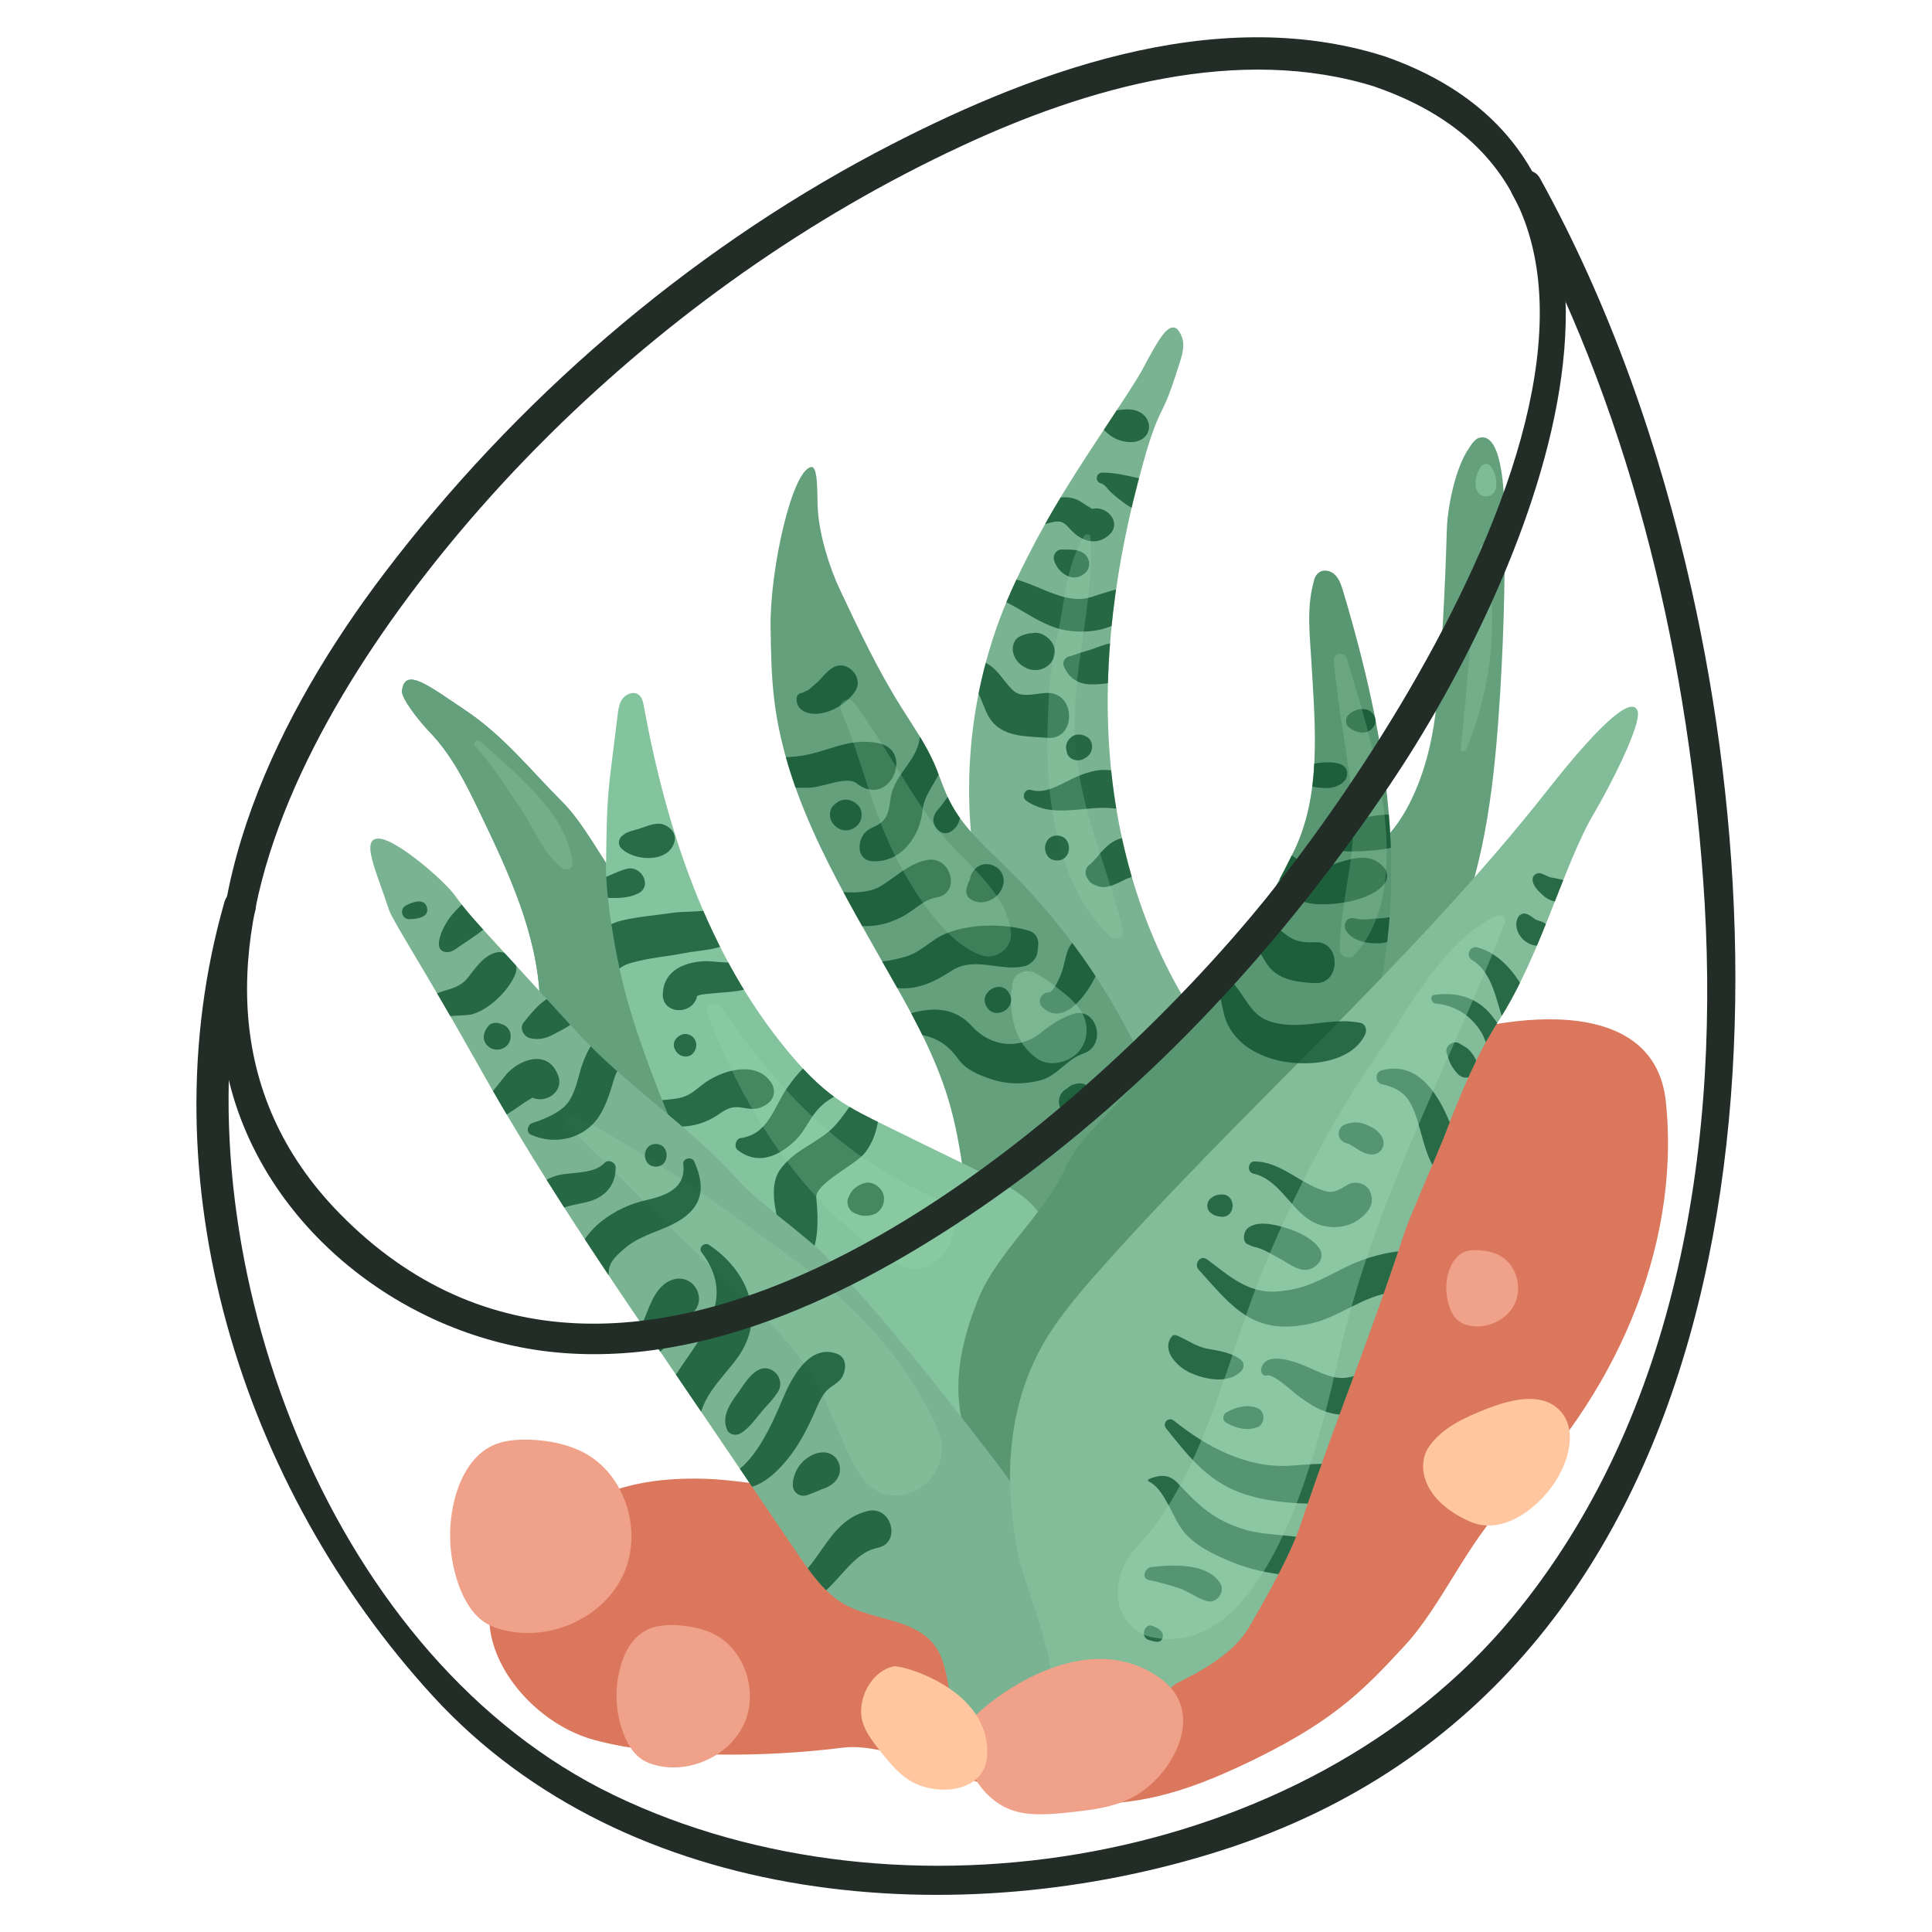 <?xml version="1.0" encoding="UTF-8"?>
<svg xmlns="http://www.w3.org/2000/svg" xmlns:xlink="http://www.w3.org/1999/xlink" version="1.1" id="Layer_1" x="0px" y="0px" viewBox="0 0 52 52" style="enable-background:new 0 0 52 52;" xml:space="preserve">
<style type="text/css">
	.st0{fill:#DB775D;}
	.st1{fill:#EFA189;}
	.st2{opacity:0.72;clip-path:url(#SVGID_00000034779629006611415720000006013101008145228933_);}
	.st3{fill:#064926;}
	.st4{opacity:0.25;}
	.st5{fill:#99D6B1;}
	.st6{opacity:0.72;clip-path:url(#SVGID_00000132069590395492032940000010283992894529867448_);}
	.st7{fill:#65A07D;}
	.st8{opacity:0.72;clip-path:url(#SVGID_00000156557667029287324440000007553624489335531698_);}
	.st9{fill:#599672;}
	.st10{fill:#7AB392;}
	.st11{fill:#82BC99;}
	.st12{opacity:0.41;}
	.st13{opacity:0.49;}
	.st14{opacity:0.72;}
	.st15{opacity:0.72;clip-path:url(#SVGID_00000067943077823496563370000009997429892931440017_);}
	.st16{opacity:0.72;clip-path:url(#SVGID_00000132803141039104461950000016619976200548895930_);}
	.st17{opacity:0.72;clip-path:url(#SVGID_00000167381217305425592290000009133463670114792096_);}
	.st18{opacity:0.4;}
	.st19{fill:#232D28;}
	.st20{fill:#FFC69F;}
</style>
<g>
	<path class="st0" d="M37.81,44.29c1-1.08,1.7-2.81,2.75-3.84c2.84-2.79,4.68-6.81,4.28-10.77c-0.32-3.27-5.13-2.22-6.88-1.46   c-1.96,0.86-3.1,2.87-4.32,4.64c-1.22,1.77-2.95,3.54-5.09,3.44c-1.04-0.05-2.4-0.39-2.87,0.54c-0.18,0.35-0.13,0.76-0.22,1.14   c-0.29,1.23-1.78,1.67-3.02,1.89c-1.93,0.34-2.45-0.19-4.41-0.05c-2.41,0.17-3.85,1.57-4.51,2.55c-1.1,1.65,0.56,3.94,2.47,4.46   c1.92,0.52,4.71,0.46,6.68,0.21c1.38-0.17,3.34,1.03,5.33,1.38c2,0.34,3.5-0.01,5.33-0.86C35.81,46.41,36.65,45.55,37.81,44.29z"></path>
	<path class="st1" d="M39.55,35.68c0.48,0.1,1.03-0.16,1.23-0.61c0.2-0.45,0.02-1.05-0.42-1.28c-0.17-0.09-0.37-0.13-0.57-0.14   c-0.14-0.01-0.28,0-0.41,0.06c-0.2,0.1-0.32,0.31-0.39,0.52c-0.1,0.32-0.08,0.68,0.04,0.99c0.05,0.13,0.12,0.26,0.24,0.34   C39.36,35.63,39.45,35.66,39.55,35.68z"></path>
	<path class="st1" d="M13.67,43.9c1.23,0.25,2.61-0.4,3.12-1.55c0.51-1.15,0.04-2.66-1.07-3.25c-0.44-0.23-0.94-0.33-1.44-0.35   c-0.35-0.01-0.71,0.01-1.03,0.16c-0.51,0.24-0.82,0.78-0.98,1.32c-0.24,0.82-0.2,1.72,0.11,2.52c0.13,0.33,0.32,0.66,0.6,0.87   C13.18,43.77,13.42,43.85,13.67,43.9z"></path>
	<path class="st1" d="M17.73,47.53c0.9,0.19,1.92-0.3,2.3-1.14c0.38-0.84,0.03-1.96-0.78-2.39c-0.32-0.17-0.69-0.24-1.06-0.26   c-0.26-0.01-0.53,0.01-0.76,0.12c-0.38,0.18-0.61,0.57-0.72,0.97c-0.18,0.6-0.15,1.27,0.08,1.85c0.1,0.25,0.23,0.48,0.44,0.64   C17.37,47.43,17.55,47.49,17.73,47.53z"></path>
	<g>
		<g>
			<defs>
				<path id="SVGID_1_" d="M32.7,28.1c-1.66-2.16-2.56-4.84-2.81-7.54c-0.25-2.71,0.14-5.45,0.87-8.07c0.14-0.5,0.29-1.01,0.53-1.48      c0.18-0.35,0.33-0.84,0.45-1.21c0.12-0.37,0.19-0.65-0.06-0.95c-0.24-0.16-0.46,0.21-0.94,1.11c-0.15,0.28-0.65,1.03-0.82,1.29      c-0.98,1.48-1.63,2.46-2.42,4.05c-0.18,0.37-0.35,0.74-0.5,1.12c-0.95,2.4-1.17,5.08-0.62,7.6c0.51,2.34,1.69,4.69,3.6,6.13      c0.36,0.27,0.81,0.53,1.24,0.39c0.23-0.07,0.41-0.25,0.58-0.42C32.38,29.51,33.22,28.77,32.7,28.1z"></path>
			</defs>
			<use xlink:href="#SVGID_1_" style="overflow:visible;fill:#7AB392;"></use>
			<clipPath id="SVGID_00000087386962968563413870000012862135015811822780_">
				<use xlink:href="#SVGID_1_" style="overflow:visible;"></use>
			</clipPath>
			<g style="opacity:0.72;clip-path:url(#SVGID_00000087386962968563413870000012862135015811822780_);">
				<path class="st3" d="M25.7,18.26c0.61-0.12,0.68,0.66,0.93,1.06c0.34,0.54,1.01,0.49,1.56,0.54c0.77,0.07,0.79-1.21,0-1.21      c-0.26,0-0.67,0.14-0.89-0.04c-0.19-0.16-0.33-0.4-0.51-0.58c-0.37-0.36-0.81-0.39-1.25-0.15C25.32,17.99,25.48,18.3,25.7,18.26      L25.7,18.26z"></path>
			</g>
			<g style="opacity:0.72;clip-path:url(#SVGID_00000087386962968563413870000012862135015811822780_);">
				<path class="st3" d="M27.27,17.57c0.05,0.19,0.16,0.31,0.33,0.4c0.29,0.16,0.68,0.02,0.77-0.3c0.07-0.24-0.06-0.45-0.26-0.57      c-0.08-0.05-0.17-0.07-0.26-0.07c-0.15,0.02-0.18,0.03-0.08,0.01c-0.12,0.01-0.21,0.04-0.32,0.09      C27.29,17.2,27.23,17.41,27.27,17.57L27.27,17.57z"></path>
			</g>
			<g style="opacity:0.72;clip-path:url(#SVGID_00000087386962968563413870000012862135015811822780_);">
				<path class="st3" d="M28.63,17.92c0.13,0.32,0.37,0.49,0.72,0.5c0.39,0.01,0.9-0.06,1.12-0.43c0.11-0.19,0.06-0.38-0.07-0.54      c-0.16-0.2-0.48-0.16-0.69-0.09c-0.16,0.05-0.31,0.12-0.47,0.16c-0.08,0.02-0.16,0.05-0.25,0.08c-0.03,0.01-0.19,0.06-0.16,0.06      C28.7,17.65,28.58,17.8,28.63,17.92L28.63,17.92z"></path>
			</g>
			<g style="opacity:0.72;clip-path:url(#SVGID_00000087386962968563413870000012862135015811822780_);">
				<path class="st3" d="M26.07,15.95c1.06-0.03,1.71,0.91,2.72,1.03c0.75,0.09,1.43-0.12,1.88-0.73c0.13-0.17-0.04-0.47-0.26-0.45      c-0.37,0.04-0.69,0.16-1.04,0.27c-0.49,0.16-1.03-0.09-1.48-0.28c-0.68-0.28-1.23-0.42-1.9-0.1      C25.87,15.75,25.93,15.95,26.07,15.95L26.07,15.95z"></path>
			</g>
			<g style="opacity:0.72;clip-path:url(#SVGID_00000087386962968563413870000012862135015811822780_);">
				<path class="st3" d="M28.37,15.08c0.1,0.35,0.53,0.64,0.85,0.33c0.16-0.16,0.11-0.41-0.07-0.53c-0.16-0.11-0.37-0.08-0.56-0.09      C28.44,14.78,28.33,14.93,28.37,15.08L28.37,15.08z"></path>
			</g>
			<g style="opacity:0.72;clip-path:url(#SVGID_00000087386962968563413870000012862135015811822780_);">
				<path class="st3" d="M27.83,14.17c0.17-0.03,0.35-0.08,0.52-0.12c0.24-0.05,0.32,0.04,0.47,0.21c0.29,0.31,0.69,0.44,1.03,0.14      c0.35-0.31-0.03-0.78-0.42-0.71c-0.17,0.03,0.02,0.03-0.06-0.01c-0.09-0.05-0.18-0.11-0.27-0.17c-0.17-0.11-0.36-0.14-0.55-0.12      c-0.37,0.03-0.79,0.25-0.9,0.63C27.63,14.1,27.73,14.19,27.83,14.17L27.83,14.17z"></path>
			</g>
			<g style="opacity:0.72;clip-path:url(#SVGID_00000087386962968563413870000012862135015811822780_);">
				<path class="st3" d="M29.63,13.01c0.1,0.02,0.19,0.16,0.26,0.23c0.13,0.12,0.27,0.23,0.41,0.33c0.36,0.25,0.81,0.31,1.08-0.09      c0.08-0.11,0.08-0.32,0-0.43c-0.05-0.07-0.08-0.1-0.15-0.15c-0.07-0.04-0.14-0.06-0.22-0.06c-0.13,0.01-0.15,0.02-0.07,0.01      c-0.2,0.02-0.17,0.05-0.34,0.01c-0.32-0.07-0.6-0.14-0.93-0.14C29.5,12.72,29.46,12.96,29.63,13.01L29.63,13.01z"></path>
			</g>
			<g style="opacity:0.72;clip-path:url(#SVGID_00000087386962968563413870000012862135015811822780_);">
				<path class="st3" d="M29.57,11.42c0.12,0.13,0.22,0.24,0.37,0.34c0.19,0.12,0.48,0.18,0.69,0.11c0.41-0.14,0.38-0.64,0-0.8      c-0.29-0.12-0.62,0.01-0.92,0C29.53,11.07,29.45,11.29,29.57,11.42L29.57,11.42z"></path>
			</g>
			<g style="opacity:0.72;clip-path:url(#SVGID_00000087386962968563413870000012862135015811822780_);">
				<path class="st3" d="M27.62,21.55c0.74,0.51,1.56,0.11,2.39,0.21c0.48,0.06,0.69-0.72,0.25-0.92c-0.43-0.19-0.8-0.13-1.22,0.04      c-0.39,0.15-0.86,0.52-1.29,0.38C27.57,21.22,27.49,21.46,27.62,21.55L27.62,21.55z"></path>
			</g>
			<g style="opacity:0.72;clip-path:url(#SVGID_00000087386962968563413870000012862135015811822780_);">
				<path class="st3" d="M29.25,23.61c-0.04-0.07,0.06,0.11,0.09,0.13c0.06,0.06,0.13,0.08,0.21,0.11c0.15,0.06,0.32,0.01,0.46-0.05      c0.13-0.05,0.25-0.12,0.38-0.18c-0.12,0.06,0.02,0,0.05-0.01c0.02-0.01,0.04-0.02,0.07-0.02c0.04-0.02,0.09-0.04,0.13-0.05      c-0.18,0.04-0.23,0.05-0.14,0.04c0.32-0.03,0.65-0.4,0.41-0.72c-0.14-0.19-0.33-0.33-0.58-0.32c-0.23,0.01-0.41,0.12-0.57,0.27      c-0.04,0.04-0.08,0.08-0.12,0.12c-0.04,0.04-0.07,0.09-0.1,0.13c0.06-0.08-0.02,0.02-0.03,0.03c-0.04,0.04-0.08,0.08-0.12,0.13      c0.06-0.07-0.1,0.1-0.12,0.12c0.06-0.04,0.11-0.09,0.17-0.13c-0.01,0-0.02,0.01-0.03,0.01C29.25,23.29,29.17,23.45,29.25,23.61      L29.25,23.61z"></path>
			</g>
		</g>
		<g class="st4">
			<path class="st5" d="M29.18,14.43c-0.5,0.81-0.52,1.81-0.73,2.73c-0.21,0.93-0.25,1.89-0.26,2.83c-0.01,1.75,0.36,3.99,1.7,5.22     c0.15,0.13,0.38,0,0.33-0.19c-0.42-1.74-1.15-3.19-1.28-5.03c-0.13-1.87,0.51-3.65,0.41-5.51     C29.36,14.38,29.24,14.34,29.18,14.43L29.18,14.43z"></path>
		</g>
		<g>
			<defs>
				<path id="SVGID_00000155836824782199375940000009429819546021334159_" d="M26.85,36.08c-0.64-1.29-0.68-2.85-0.88-4.25      c-0.1-0.68-0.2-1.35-0.38-2.01c-0.32-1.18-0.9-2.28-1.51-3.35c-1.36-2.42-2.9-4.86-3.24-7.62c-0.08-0.66-0.09-1.32-0.1-1.98      c-0.02-1.52,0.57-4.2,1.09-4.3c0.2-0.04,0.16,0.79,0.18,1.12c0.04,0.7,0.31,1.58,0.61,2.21c0.51,1.08,1.02,2.16,1.66,3.17      c0.3,0.48,0.63,0.95,0.86,1.47c0.15,0.34,0.25,0.69,0.42,1.02c0.36,0.72,0.99,1.26,1.56,1.82c1.69,1.67,3.04,3.68,3.94,5.88      c0.13,0.32,0.25,0.65,0.28,1c0.06,0.87-0.47,1.66-0.99,2.36c-0.4,0.54-0.8,1.09-1.19,1.64C28.55,35.07,27.86,36.07,26.85,36.08z      "></path>
			</defs>
			<use xlink:href="#SVGID_00000155836824782199375940000009429819546021334159_" style="overflow:visible;fill:#65A07D;"></use>
			<clipPath id="SVGID_00000140717534796341811960000011463879071037968053_">
				<use xlink:href="#SVGID_00000155836824782199375940000009429819546021334159_" style="overflow:visible;"></use>
			</clipPath>
			<g style="opacity:0.72;clip-path:url(#SVGID_00000140717534796341811960000011463879071037968053_);">
				<path class="st3" d="M20.21,20.19c-0.51,0.26,0.25,0.8,0.48,0.89c0.34,0.13,0.75,0.13,1.11,0.12c0.34-0.01,0.99-0.32,1.25-0.12      c0.89,0.7,1.56-0.86,0.62-1.07c-0.85-0.19-1.43,0.27-2.24,0.35c-0.29,0.03-0.59,0.03-0.87-0.01      C20.42,20.33,20.36,20.11,20.21,20.19L20.21,20.19z"></path>
			</g>
			<g style="opacity:0.72;clip-path:url(#SVGID_00000140717534796341811960000011463879071037968053_);">
				<path class="st3" d="M24.74,19.58c0.15,0.79-0.68,1.19-0.77,1.91c-0.05,0.38-0.09,0.61-0.46,0.77c-0.23,0.1-0.33,0.23-0.37,0.47      c-0.03,0.24,0.09,0.44,0.35,0.45c0.77,0.04,1.28-0.69,1.34-1.37c0.05-0.51,0.49-0.84,0.55-1.34c0.06-0.46-0.11-0.71-0.45-1      C24.84,19.4,24.72,19.47,24.74,19.58L24.74,19.58z"></path>
			</g>
			<g style="opacity:0.72;clip-path:url(#SVGID_00000140717534796341811960000011463879071037968053_);">
				<path class="st3" d="M25.65,21.32c-0.04,0.06-0.1,0.08-0.14,0.13c-0.04,0.05-0.08,0.1-0.12,0.16c-0.09,0.13-0.22,0.23-0.26,0.39      c-0.06,0.26,0.23,0.55,0.48,0.37c0.19-0.13,0.22-0.28,0.25-0.5c0.01-0.08,0.01-0.15,0.01-0.23c0-0.08-0.04-0.16-0.03-0.24      C25.87,21.28,25.71,21.22,25.65,21.32L25.65,21.32z"></path>
			</g>
			<g style="opacity:0.72;clip-path:url(#SVGID_00000140717534796341811960000011463879071037968053_);">
				<path class="st3" d="M22.32,24.24c-0.11,0.61,0.71,0.72,1.14,0.68c0.29-0.02,0.55-0.11,0.81-0.24c0.34-0.17,0.56-0.46,0.95-0.53      c0.65-0.11,0.38-1.14-0.28-1c-0.53,0.11-0.84,0.48-1.29,0.73c-0.28,0.15-0.73,0.16-1.04,0.12C22.49,24,22.34,24.12,22.32,24.24      L22.32,24.24z"></path>
			</g>
			<g style="opacity:0.72;clip-path:url(#SVGID_00000140717534796341811960000011463879071037968053_);">
				<path class="st3" d="M26.12,24.2c0.32,0.22,0.79-0.01,0.88-0.38c0.12-0.5-0.55-0.78-0.82-0.35c-0.04,0.06-0.06,0.11-0.07,0.18      c0,0.02-0.05,0.11-0.01,0.03c0.04-0.08-0.1,0.21-0.04,0.09c-0.01,0.03-0.02,0.05-0.03,0.08c-0.02,0.12-0.02,0.12,0.01,0      C25.97,23.99,26.01,24.12,26.12,24.2L26.12,24.2z"></path>
			</g>
			<g style="opacity:0.72;clip-path:url(#SVGID_00000140717534796341811960000011463879071037968053_);">
				<path class="st3" d="M23.2,25.87c-0.24,0.63,0.63,0.72,1.05,0.73c0.52,0.02,0.94-0.2,1.36-0.47c0.62-0.4,1.29,0.02,1.95-0.12      c0.16-0.03,0.34-0.2,0.36-0.36c0.01-0.05,0.01-0.11,0.02-0.16c0.03-0.19-0.04-0.38-0.25-0.44c-0.67-0.2-1.59-0.19-2.24,0.08      c-0.39,0.16-0.66,0.5-1.08,0.62c-0.14,0.04-0.81,0.22-0.89,0.08C23.41,25.71,23.25,25.74,23.2,25.87L23.2,25.87z"></path>
			</g>
			<g style="opacity:0.72;clip-path:url(#SVGID_00000140717534796341811960000011463879071037968053_);">
				<path class="st3" d="M21.44,18.8c-0.01,0.36,0.36,0.45,0.65,0.4c0.35-0.05,0.74-0.31,0.93-0.6c0.17-0.26-0.01-0.58-0.27-0.67      c-0.28-0.09-0.48,0.14-0.64,0.32c-0.1,0.11-0.22,0.21-0.34,0.31c-0.03,0.03-0.09,0.04-0.14,0.07c0.02-0.01,0.01,0-0.02,0.01      c-0.02,0.01-0.04,0.02-0.06,0.02c-0.07,0.05-0.06,0.05,0.03-0.01C21.5,18.66,21.44,18.72,21.44,18.8L21.44,18.8z"></path>
			</g>
			<g style="opacity:0.72;clip-path:url(#SVGID_00000140717534796341811960000011463879071037968053_);">
				<path class="st3" d="M28.05,27.1c0.68,0.7,1.58-0.83,1.62-1.39c0.01-0.21-0.15-0.41-0.35-0.46c-0.27-0.07-0.49,0.09-0.58,0.33      c-0.08,0.21-0.1,0.45-0.19,0.66c-0.05,0.12-0.2,0.47-0.32,0.47C28.02,26.71,27.91,26.96,28.05,27.1L28.05,27.1z"></path>
			</g>
			<g style="opacity:0.72;clip-path:url(#SVGID_00000140717534796341811960000011463879071037968053_);">
				<path class="st3" d="M24.1,27.84c0.71-0.06,1.25,0.05,1.68,0.65c0.22,0.31,0.56,0.44,0.91,0.56c0.43,0.14,0.87,0.14,1.3,0.03      c0.46-0.11,0.72-0.57,1.16-0.72c0.67-0.22,0.37-1.3-0.29-1.06c-0.32,0.11-0.56,0.27-0.82,0.48c-0.59,0.48-1.36,0.41-1.88-0.16      c-0.59-0.65-1.39-0.48-2.12-0.18C23.86,27.52,23.85,27.86,24.1,27.84L24.1,27.84z"></path>
			</g>
		</g>
		<path class="st7" d="M35.76,30.49c-0.17,0.17-0.38,0.35-0.63,0.34c-0.33-0.02-0.54-0.36-0.61-0.68c-0.17-0.69-0.02-1.41,0.13-2.1    c0.16-0.68,0.32-1.36,0.49-2.04c0.18-0.74,0.37-1.49,0.83-2.09c0.32-0.42,0.77-0.73,1.13-1.11c0.98-1.01,1.42-2.43,1.56-3.82    c0.15-1.39,0.24-3.29,0.28-4.69c0.02-0.94,0.42-2.29,0.79-2.38c0.65-0.16,0.68,1.68,0.68,2.36c0.01,1.69-0.04,3.38-0.16,5.07    c-0.15,2.16-0.43,4.35-1.34,6.31c-0.37,0.8-0.84,1.55-1.31,2.3C37.06,28.84,36.49,29.74,35.76,30.49z"></path>
		<path class="st7" d="M14.53,26.89c-0.07-1.77-0.85-3.43-1.62-5.03c-0.36-0.75-0.74-1.52-1.32-2.13c-0.33-0.34-0.8-0.95-0.77-1.14    c0.08-0.65,0.72-0.13,1.71,0.53c1.03,0.69,1.74,1.6,2.62,2.48c0.55,0.55,1.09,1.58,1.55,2.21c0.56,0.76,0.96,1.62,1.36,2.48    c0.86,1.83,1.73,3.7,1.93,5.71c0.03,0.31,0.04,0.65-0.14,0.91c-0.29,0.43-0.92,0.44-1.41,0.28c-0.81-0.26-1.49-0.84-2.01-1.52    c-0.52-0.67-0.9-1.45-1.28-2.21c-0.23-0.47-0.47-0.95-0.55-1.47C14.53,27.62,14.55,27.26,14.53,26.89z"></path>
		<path class="st7" d="M14.53,26.89c-0.07-1.77-0.85-3.43-1.62-5.03c-0.36-0.75-0.74-1.52-1.32-2.13c-0.33-0.34-0.8-0.95-0.77-1.14    c0.08-0.65,0.72-0.13,1.71,0.53c1.03,0.69,1.74,1.6,2.62,2.48c0.55,0.55,1.09,1.58,1.55,2.21c0.56,0.76,0.96,1.62,1.36,2.48    c0.86,1.83,1.73,3.7,1.93,5.71c0.03,0.31,0.04,0.65-0.14,0.91c-0.29,0.43-0.92,0.44-1.41,0.28c-0.81-0.26-1.49-0.84-2.01-1.52    c-0.52-0.67-0.9-1.45-1.28-2.21c-0.23-0.47-0.47-0.95-0.55-1.47C14.53,27.62,14.55,27.26,14.53,26.89z"></path>
		<g>
			<defs>
				<path id="SVGID_00000171682745732641809410000003222861299275013039_" d="M20.48,34.76c-0.8-1.24-1.51-2.54-2.13-3.89      c-0.13-0.27-1.05-2.43-1.48-4c-0.38-1.4-0.57-2.91-0.56-3.55c0.02-1.22,0.02-1.71,0.13-2.6c0.06-0.48,0.12-0.96,0.18-1.45      c0.02-0.16,0.04-0.34,0.14-0.47c0.1-0.13,0.3-0.2,0.43-0.1c0.09,0.07,0.12,0.19,0.14,0.31c0.61,3.33,1.71,6.67,3.87,9.28      c0.4,0.48,0.83,0.94,1.35,1.3c0.39,0.27,0.82,0.48,1.25,0.69c0.89,0.44,1.78,0.87,2.68,1.31c0.59,0.29,1.22,0.61,1.56,1.17      c0.18,0.29,1.03,1.17,1.11,1.49c0.21,0.78-0.35,1-0.15,1.78c0.25,0.95,0.5,1.91,0.51,2.89c0,0.77-0.18,1.6-0.76,2.12      c-0.71,0.63-1.83,0.59-2.69,0.16c-0.85-0.43-1.49-1.18-2.11-1.9c-0.89-1.05-1.78-2.1-2.67-3.15      C20.92,35.72,20.79,35.24,20.48,34.76z"></path>
			</defs>
			<use xlink:href="#SVGID_00000171682745732641809410000003222861299275013039_" style="overflow:visible;fill:#83C49E;"></use>
			<clipPath id="SVGID_00000119816100059100868090000011025325715759796152_">
				<use xlink:href="#SVGID_00000171682745732641809410000003222861299275013039_" style="overflow:visible;"></use>
			</clipPath>
			<g style="opacity:0.72;clip-path:url(#SVGID_00000119816100059100868090000011025325715759796152_);">
				<path class="st3" d="M19.76,23.76c-0.08,0.93-1.04,0.72-1.67,0.81c-0.46,0.07-0.92,0.1-1.37,0.21c-0.78,0.2-1.75,1.16-0.88,1.9      c0.21,0.18,0.53,0.12,0.61-0.16c0.13-0.45,0.24-0.54,0.72-0.65c0.4-0.1,0.81-0.13,1.21-0.21c0.56-0.11,1.02-0.06,1.49-0.44      c0.4-0.33,0.36-1.01,0.32-1.46C20.19,23.47,19.79,23.47,19.76,23.76L19.76,23.76z"></path>
			</g>
			<g style="opacity:0.72;clip-path:url(#SVGID_00000119816100059100868090000011025325715759796152_);">
				<path class="st3" d="M20.3,25.63c-0.05,0.42-1.02,0.24-1.26,0.24c-0.56,0-1.17,0.22-1.2,0.87c-0.03,0.55,0.75,0.6,0.91,0.12      c0.03-0.1-0.05-0.01,0.03-0.06c0.05-0.03,0.18-0.04,0.26-0.05c0.28-0.03,0.55-0.04,0.83-0.08c0.25-0.04,0.48-0.14,0.65-0.33      c0.21-0.25,0.12-0.43,0.09-0.71C20.59,25.43,20.32,25.43,20.3,25.63L20.3,25.63z"></path>
			</g>
			<g style="opacity:0.72;clip-path:url(#SVGID_00000119816100059100868090000011025325715759796152_);">
				<path class="st3" d="M15.92,24.17c0.41-0.03,0.86,0.07,1.25-0.12c0.4-0.19,0.1-0.75-0.28-0.67c-0.18,0.04-0.36,0.13-0.53,0.2      c-0.19,0.07-0.36,0.14-0.52,0.26C15.69,23.93,15.73,24.18,15.92,24.17L15.92,24.17z"></path>
			</g>
			<g style="opacity:0.72;clip-path:url(#SVGID_00000119816100059100868090000011025325715759796152_);">
				<path class="st3" d="M16.71,22.82c0.34,0.36,1.27,0.42,1.44-0.15c0.06-0.22-0.08-0.39-0.27-0.47c-0.2-0.08-0.43,0.02-0.63,0.09      c-0.2,0.07-0.39,0.08-0.54,0.24C16.64,22.62,16.64,22.74,16.71,22.82L16.71,22.82z"></path>
			</g>
			<g style="opacity:0.72;clip-path:url(#SVGID_00000119816100059100868090000011025325715759796152_);">
				<path class="st3" d="M16.89,29.37c-0.07,0.68,0.7,0.91,1.24,0.95c0.37,0.02,0.7-0.04,1.02-0.21c0.3-0.16,0.43-0.36,0.81-0.3      c0.28,0.05,0.44,0.07,0.68-0.09c0.23-0.16,0.25-0.42,0.08-0.63c-0.43-0.56-1.35-0.26-1.81,0.1c-0.29,0.23-0.42,0.35-0.79,0.39      c-0.21,0.02-0.93,0.14-0.95-0.21C17.18,29.18,16.91,29.18,16.89,29.37L16.89,29.37z"></path>
			</g>
			<g style="opacity:0.72;clip-path:url(#SVGID_00000119816100059100868090000011025325715759796152_);">
				<path class="st3" d="M19.85,30.95c0.55,0.43,1.12,0.17,1.57-0.27c0.23-0.23,0.35-0.53,0.55-0.77c0.28-0.34,0.64-0.47,1.02-0.68      c0.6-0.33,0.16-1.12-0.43-1.03c-0.57,0.08-1.07,0.64-1.38,1.09c-0.36,0.53-0.51,1.24-1.24,1.34      C19.8,30.65,19.75,30.87,19.85,30.95L19.85,30.95z"></path>
			</g>
			<g style="opacity:0.72;clip-path:url(#SVGID_00000119816100059100868090000011025325715759796152_);">
				<path class="st3" d="M23.39,29.23c-0.49,0.35-0.67,0.91-1.14,1.27c-0.45,0.35-0.92,0.51-1.26,0.99      c-0.21,0.3-0.18,0.76-0.11,1.09c0.11,0.55-0.28,0.94-0.13,1.45c0.04,0.13,0.15,0.21,0.28,0.21c1.07,0.03,1.01-1.28,0.94-2      c-0.04-0.38,1.04-0.88,1.3-1.2c0.38-0.47,0.39-1.05,0.46-1.63C23.73,29.26,23.51,29.14,23.39,29.23L23.39,29.23z"></path>
			</g>
		</g>
		<path class="st7" d="M35.85,30.35c-0.17,0.17-0.38,0.35-0.63,0.34c-0.33-0.02-0.54-0.36-0.61-0.68c-0.17-0.69-0.02-1.41,0.13-2.1    c0.16-0.68,0.32-1.36,0.49-2.04c0.18-0.74,0.37-1.49,0.83-2.09c0.32-0.42,0.76-0.73,1.13-1.11c0.98-1.01,1.42-2.43,1.56-3.82    c0.15-1.39,0.24-3.29,0.28-4.69c0.02-0.94,0.42-2.29,0.79-2.38c0.65-0.16,0.68,1.68,0.68,2.36c0.01,1.69-0.04,3.38-0.16,5.07    c-0.15,2.16-0.43,4.35-1.34,6.31c-0.37,0.8-0.84,1.55-1.31,2.3C37.15,28.7,36.58,29.6,35.85,30.35z"></path>
		<path class="st9" d="M36.19,29.42c1-2.08,1.34-4.43,1.24-6.73c-0.1-2.3-0.62-4.57-1.28-6.78c-0.05-0.16-0.1-0.32-0.21-0.43    c-0.11-0.12-0.31-0.17-0.44-0.07c-0.09,0.06-0.13,0.17-0.15,0.28c-0.19,0.71-0.09,1.45-0.05,2.18c0.1,1.7,0.27,3.52-0.48,5.05    c-1.24,2.53-2.88,4.86-4.85,6.89c-0.49,0.5-1.01,1-1.3,1.64c-0.59,1.28-1.84,2.25-2.36,3.56c-0.34,0.86-0.58,1.78-0.5,2.7    c0.07,0.77,0.35,1.5,0.66,2.2c0.42,0.92,0.93,1.85,1.76,2.43c0.26,0.18,0.56,0.33,0.88,0.34c0.63,0.03,1.17-0.46,1.56-0.95    c0.82-1.02,1.41-2.2,1.96-3.39C33.96,35.46,34.83,32.27,36.19,29.42z"></path>
		<path class="st10" d="M28.73,46.89c0.11-1.53-0.24-3.05-0.58-4.55c-0.13-0.55-0.25-1.11-0.49-1.63c-0.23-0.51-0.55-0.97-0.89-1.41    c-1.61-2.09-2.83-3.64-4.52-5.46c-0.52-0.56-1.87-1.49-2.38-2.07c-1.33-1.49-3-2.53-4.35-4c-0.79-0.86-1.57-1.72-2.36-2.58    c-0.32-0.35-0.64-0.7-0.91-1.08c-0.29-0.41-1.6-1.54-2.06-1.54c-0.5,0-0.05,0.9,0.28,1.92c0.1,0.3,1.03,1.73,2.34,4.07    c2.01,3.59,4.1,6.54,6.41,9.95c0.75,1.11,1.51,2.22,2.26,3.33c0.35,0.51,0.72,1.04,1.25,1.34c0.78,0.44,1.87,0.38,2.42,1.1    c0.41,0.54,0.32,1.32,0.59,1.95C26.18,47.28,27.85,47.64,28.73,46.89z"></path>
		<path class="st11" d="M31.7,45.29c-0.7,0.35-0.09,1.54-0.33,1.78c-0.39,0.39-0.45,0.33-1.5,0.33c-0.47,0-1.22-0.14-1.5-0.23    c-0.38-0.13-0.01-1.29-0.05-1.89c-0.03-0.54-0.19-1.05-0.34-1.57c-0.2-0.67-0.45-1.28-0.59-1.96c-0.37-1.81-0.28-3.77,0.59-5.4    c0.37-0.7,0.88-1.32,1.4-1.92c3.91-4.45,8.57-8.45,12.31-13.21c1.18-1.5,2.19-2.53,2.38-2.1c0.15,0.33-0.76,2.08-1.16,2.76    c-0.81,1.35-1.43,3.82-2.57,5.59c-0.64,0.99-1.08,2.1-1.5,3.2c-0.13,0.33-0.92,2.14-1.03,2.48c-1.1,3.32-1.69,4.59-2.81,7.9    c-0.29,0.85-0.91,1.93-1.36,2.71C33.21,44.53,32.26,45.01,31.7,45.29z"></path>
		<g class="st4">
			<path class="st5" d="M15.28,30.32c1.46,1.36,2.82,2.83,4.29,4.19c0.75,0.7,1.54,1.42,2.13,2.26c0.62,0.88,0.86,1.96,1.42,2.88     c0.83,1.36,2.74,0.18,2.1-1.23c-0.86-1.89-2.27-3.35-3.91-4.56c-1.83-1.35-3.79-2.79-5.82-3.81     C15.32,29.97,15.13,30.19,15.28,30.32L15.28,30.32z"></path>
		</g>
		<g class="st4">
			<path class="st5" d="M22.64,19.14c0.54,1.26,0.81,2.6,1.42,3.83c0.47,0.94,1.36,2.42,2.38,2.75c0.36,0.12,0.8-0.2,0.77-0.59     c-0.09-1.16-1.32-1.94-2-2.84c-0.81-1.07-1.41-2.29-2.22-3.37C22.83,18.71,22.53,18.89,22.64,19.14L22.64,19.14z"></path>
		</g>
		<g class="st12">
			<path class="st5" d="M27.26,26.65c0.01,0.02,0.01,0.04,0.01,0.06c0-0.08,0-0.15,0-0.23c-0.08,0.25-0.07,0.51-0.04,0.77     c0.07,0.51,0.25,0.93,0.68,1.24c0.32,0.23,0.81,0.12,1.08-0.14c0.29-0.29,0.33-0.72,0.14-1.08c-0.16-0.29-0.45-0.51-0.71-0.71     c-0.18-0.14-0.35-0.27-0.52-0.34c0.05,0.05,0.1,0.1,0.15,0.15c-0.01-0.02-0.02-0.04-0.04-0.05     C27.75,25.96,27.14,26.17,27.26,26.65L27.26,26.65z"></path>
		</g>
		<g class="st4">
			<path class="st5" d="M12.79,20.08c0.46,0.52,0.83,1.1,1.22,1.67c0.35,0.53,0.6,1.2,1.11,1.61c0.1,0.08,0.31,0.04,0.29-0.12     c-0.11-1.32-1.59-2.47-2.49-3.29C12.83,19.87,12.71,19.99,12.79,20.08L12.79,20.08z"></path>
		</g>
		<g class="st13">
			<path class="st5" d="M39.85,12.57c-0.1,0.16-0.15,0.33-0.13,0.52c0.03,0.36,0.52,0.36,0.55,0c0.02-0.19-0.03-0.36-0.13-0.52     C40.08,12.46,39.92,12.46,39.85,12.57L39.85,12.57z"></path>
		</g>
		<g class="st4">
			<path class="st5" d="M39.84,14.73c-0.25,1.8-0.31,3.62-0.53,5.42c-0.01,0.1,0.12,0.1,0.15,0.02c0.75-1.79,0.84-3.55,0.55-5.45     C40.01,14.64,39.85,14.64,39.84,14.73L39.84,14.73z"></path>
		</g>
		<g class="st14">
			<path class="st3" d="M22.4,22.14C22.4,22.14,22.4,22.14,22.4,22.14c0.17,0.24,0.45,0.28,0.66,0.09c0,0,0.01-0.01,0.01-0.01     c0.16-0.14,0.16-0.44,0-0.57c0,0-0.01-0.01-0.01-0.01c-0.22-0.19-0.49-0.14-0.66,0.08c0,0,0,0.01-0.01,0.01     C22.32,21.84,22.32,22.03,22.4,22.14L22.4,22.14z"></path>
		</g>
		<g class="st14">
			<path class="st3" d="M26.55,27.09c0.23,0.4,0.85,0.04,0.61-0.36C26.94,26.34,26.33,26.7,26.55,27.09L26.55,27.09z"></path>
		</g>
		<g class="st14">
			<path class="st3" d="M28.77,30.01c0.17,0.05,0.33,0.05,0.49-0.05c0.41-0.25,0.14-0.93-0.33-0.78c-0.05,0.01-0.1,0.03-0.14,0.06     c-0.03,0.02-0.06,0.05-0.09,0.07c0.03-0.02,0.02-0.02-0.02,0.01C28.41,29.49,28.45,29.93,28.77,30.01L28.77,30.01z"></path>
		</g>
		<g class="st14">
			<path class="st3" d="M18.69,28.3c0-0.01,0.01-0.01,0.01-0.02c0.1-0.17,0.01-0.39-0.18-0.44c-0.2-0.06-0.45,0.15-0.37,0.37     c0,0.01,0.01,0.02,0.01,0.02C18.25,28.46,18.56,28.52,18.69,28.3L18.69,28.3z"></path>
		</g>
		<g class="st14">
			<path class="st3" d="M22.96,32.63c0.17,0.09,0.31,0.12,0.51,0.07c0.23-0.05,0.37-0.32,0.31-0.54c-0.06-0.22-0.32-0.39-0.54-0.31     c-0.22,0.08-0.34,0.2-0.42,0.42C22.78,32.4,22.85,32.57,22.96,32.63L22.96,32.63z"></path>
		</g>
		<g class="st14">
			<path class="st3" d="M29.23,20.38c0.01-0.01,0.01-0.01,0.02-0.02c-0.05,0.03-0.1,0.06-0.14,0.08c0.07-0.02,0.14-0.05,0.19-0.11     c0.14-0.14,0.13-0.41-0.07-0.51c-0.01,0-0.01-0.01-0.02-0.01c-0.21-0.1-0.42-0.01-0.5,0.2c-0.03,0.08-0.02,0.15,0,0.22     C28.75,20.48,29.08,20.53,29.23,20.38L29.23,20.38z"></path>
		</g>
		<g class="st14">
			<path class="st3" d="M28.45,23.16c0.43,0,0.43-0.67,0-0.67C28.02,22.49,28.02,23.16,28.45,23.16L28.45,23.16z"></path>
		</g>
		<g class="st14">
			<path class="st3" d="M13.14,27.62c-0.11,0.14-0.17,0.3-0.07,0.46c0.1,0.17,0.33,0.22,0.5,0.12c0.17-0.1,0.23-0.33,0.12-0.5     c-0.11-0.16-0.32-0.19-0.48-0.1c0.09-0.01,0.18-0.02,0.27-0.03c0,0-0.01,0-0.01,0c0.05,0.03,0.1,0.06,0.15,0.09     c-0.04-0.03-0.08-0.06-0.12-0.09C13.4,27.5,13.21,27.52,13.14,27.62L13.14,27.62z"></path>
		</g>
		<g class="st14">
			<path class="st3" d="M17.65,31.4c0.39,0,0.39-0.61,0-0.61C17.26,30.79,17.26,31.4,17.65,31.4L17.65,31.4z"></path>
		</g>
		<g class="st14">
			<path class="st3" d="M32.57,32.63c0.1,0.09,0.19,0.11,0.32,0.12c0.38,0.01,0.38-0.61,0-0.6c-0.13,0-0.22,0.03-0.32,0.12     C32.47,32.36,32.47,32.54,32.57,32.63L32.57,32.63z"></path>
		</g>
		<g class="st14">
			<path class="st3" d="M33.74,31.59c0.63,0.14,0.95,0.84,1.44,1.2c0.5,0.37,1.23,0.31,1.62-0.18c0.14-0.18,0.16-0.34,0.07-0.55     c-0.1-0.22-0.42-0.29-0.62-0.16c-0.35,0.22-0.46,0.23-0.85,0.06c-0.54-0.24-1.01-0.69-1.63-0.7     C33.59,31.25,33.55,31.55,33.74,31.59L33.74,31.59z"></path>
		</g>
		<g class="st14">
			<path class="st3" d="M33.61,33.5c0.19,0.04-0.17-0.13,0.02,0.01c0.05,0.04,0.2,0.06,0.27,0.09c0.2,0.07,0.4,0.2,0.59,0.3     c0.18,0.1,0.43,0.29,0.65,0.28c0.29-0.02,0.57-0.32,0.35-0.61c-0.26-0.34-0.89-0.56-1.3-0.62c-0.2-0.03-0.46-0.03-0.62,0.12     C33.46,33.17,33.43,33.46,33.61,33.5L33.61,33.5z"></path>
		</g>
		<g class="st14">
			<path class="st3" d="M31.54,35.97c-0.3,0.38,0.16,0.83,0.5,0.98c0.4,0.18,1.03,0.31,1.37-0.05c0.07-0.07,0.09-0.22,0-0.29     c-0.23-0.19-0.57-0.25-0.86-0.3c-0.34-0.05-0.56-0.23-0.86-0.36C31.65,35.93,31.58,35.92,31.54,35.97L31.54,35.97z"></path>
		</g>
		<g class="st14">
			<path class="st3" d="M33,38.29c0.25,0.15,0.59,0.24,0.87,0.11c0.18-0.09,0.18-0.4,0-0.49c-0.28-0.13-0.61-0.04-0.87,0.11     C32.9,38.09,32.9,38.23,33,38.29L33,38.29z"></path>
		</g>
		<g class="st14">
			<path class="st3" d="M30.93,42.53c0.27,0.05,0.53,0.13,0.79,0.21c0.27,0.09,0.49,0.27,0.75,0.35c0.27,0.09,0.52-0.24,0.37-0.48     c-0.35-0.55-1.3-0.5-1.87-0.43C30.8,42.22,30.72,42.49,30.93,42.53L30.93,42.53z"></path>
		</g>
		<g class="st14">
			<path class="st3" d="M30.92,44.14c0.11,0.03,0.32,0.12,0.37-0.06c0.05-0.18-0.13-0.26-0.27-0.32     C30.8,43.68,30.68,44.07,30.92,44.14L30.92,44.14z"></path>
		</g>
		<g>
			<defs>
				<path id="SVGID_00000055698593563523683900000008569877864341011855_" d="M36.19,29.42c1-2.08,1.34-4.43,1.24-6.73      c-0.1-2.3-0.62-4.57-1.28-6.78c-0.05-0.16-0.1-0.32-0.21-0.43c-0.11-0.12-0.31-0.17-0.44-0.07c-0.09,0.06-0.13,0.17-0.15,0.28      c-0.19,0.71-0.09,1.45-0.05,2.18c0.1,1.7,0.27,3.52-0.48,5.05c-1.24,2.53-2.88,4.86-4.85,6.89c-0.49,0.5-1.01,1-1.3,1.64      c-0.59,1.28-1.84,2.25-2.36,3.56c-0.34,0.86-0.58,1.78-0.5,2.7c0.07,0.77,0.35,1.5,0.66,2.2c0.42,0.92,0.93,1.85,1.76,2.43      c0.26,0.18,0.56,0.33,0.88,0.34c0.63,0.03,1.17-0.46,1.56-0.95c0.82-1.02,1.41-2.2,1.96-3.39      C33.96,35.46,34.83,32.27,36.19,29.42z"></path>
			</defs>
			<clipPath id="SVGID_00000067200616841994425510000018175799103659543222_">
				<use xlink:href="#SVGID_00000055698593563523683900000008569877864341011855_" style="overflow:visible;"></use>
			</clipPath>
			<g style="opacity:0.72;clip-path:url(#SVGID_00000067200616841994425510000018175799103659543222_);">
				<path class="st3" d="M34.06,23.09c0.33,0.19,0.31,0.55,0.52,0.83c0.18,0.25,0.49,0.38,0.79,0.41c0.56,0.05,1.57-0.09,1.91-0.57      c0.07-0.09,0.07-0.28,0-0.37c-0.41-0.54-1.01-0.23-1.56-0.08c-0.66,0.18-0.93-0.44-1.51-0.58      C33.99,22.67,33.86,22.97,34.06,23.09L34.06,23.09z"></path>
			</g>
			<g style="opacity:0.72;clip-path:url(#SVGID_00000067200616841994425510000018175799103659543222_);">
				<path class="st3" d="M35.67,22.75c0.29,0.2,0.65,0.17,0.98,0.16c0.36-0.02,0.78-0.05,1.11-0.19c0.33-0.14,0.39-0.63,0-0.74      c-0.37-0.11-0.72-0.03-1.09,0.03c-0.33,0.05-0.72,0.11-1,0.31C35.51,22.44,35.51,22.64,35.67,22.75L35.67,22.75z"></path>
			</g>
			<g style="opacity:0.72;clip-path:url(#SVGID_00000067200616841994425510000018175799103659543222_);">
				<path class="st3" d="M35.12,21.11c0.2,0.08,0.4,0.1,0.61,0.1c0.22,0,0.53-0.14,0.53-0.39c0-0.45-0.9-0.29-1.15-0.2      C34.87,20.71,34.88,21.01,35.12,21.11L35.12,21.11z"></path>
			</g>
			<g style="opacity:0.72;clip-path:url(#SVGID_00000067200616841994425510000018175799103659543222_);">
				<path class="st3" d="M36.29,19.56c0.17,0.16,0.49,0.24,0.66,0.03c0.1-0.12,0.1-0.26,0-0.38c-0.17-0.21-0.49-0.13-0.66,0.03      C36.21,19.33,36.21,19.48,36.29,19.56L36.29,19.56z"></path>
			</g>
			<g style="opacity:0.72;clip-path:url(#SVGID_00000067200616841994425510000018175799103659543222_);">
				<path class="st3" d="M33.37,24.98c0.41,0.21,0.52,0.72,0.8,1.06c0.3,0.35,0.79,0.4,1.22,0.42c0.71,0.04,0.71-1.14,0-1.1      c-0.45,0.02-0.63-0.06-0.97-0.36c-0.29-0.26-0.62-0.4-1.01-0.33C33.26,24.69,33.24,24.92,33.37,24.98L33.37,24.98z"></path>
			</g>
			<g style="opacity:0.72;clip-path:url(#SVGID_00000067200616841994425510000018175799103659543222_);">
				<path class="st3" d="M36.25,25.08c0.2,0.26,0.56,0.32,0.87,0.31c0.25-0.01,0.74-0.16,0.79-0.46c0.02-0.1-0.02-0.23-0.14-0.25      c-0.2-0.04-0.44,0.03-0.64,0.04c-0.21,0-0.45,0.06-0.66,0C36.23,24.65,36.12,24.92,36.25,25.08L36.25,25.08z"></path>
			</g>
			<g style="opacity:0.72;clip-path:url(#SVGID_00000067200616841994425510000018175799103659543222_);">
				<path class="st3" d="M32.52,26.33c0.45,0.38,0.3,0.88,0.57,1.33c0.24,0.4,0.56,0.62,1,0.79c0.79,0.3,2.23,0.26,2.65-0.6      c0.06-0.12,0.02-0.29-0.13-0.32c-0.83-0.17-1.62,0.24-2.46-0.05c-0.68-0.23-0.72-1.15-1.49-1.36      C32.52,26.07,32.41,26.24,32.52,26.33L32.52,26.33z"></path>
			</g>
		</g>
		<g>
			<defs>
				<path id="SVGID_00000176732029686914154670000002403820059033183659_" d="M28.73,46.89c0.11-1.53-0.24-3.05-0.58-4.55      c-0.13-0.55-0.25-1.11-0.49-1.63c-0.23-0.51-0.55-0.97-0.89-1.41c-1.61-2.09-2.83-3.64-4.52-5.46      c-0.52-0.56-1.87-1.49-2.38-2.07c-1.33-1.49-3-2.53-4.35-4c-0.79-0.86-1.57-1.72-2.36-2.58c-0.32-0.35-0.64-0.7-0.91-1.08      c-0.29-0.41-1.6-1.54-2.06-1.54c-0.5,0-0.05,0.9,0.28,1.92c0.1,0.3,1.03,1.73,2.34,4.07c2.01,3.59,4.1,6.54,6.41,9.95      c0.75,1.11,1.51,2.22,2.26,3.33c0.35,0.51,0.72,1.04,1.25,1.34c0.78,0.44,1.87,0.38,2.42,1.1c0.41,0.54,0.32,1.32,0.59,1.95      C26.18,47.28,27.85,47.64,28.73,46.89z"></path>
			</defs>
			<clipPath id="SVGID_00000065038675764255549910000001515409675185221294_">
				<use xlink:href="#SVGID_00000176732029686914154670000002403820059033183659_" style="overflow:visible;"></use>
			</clipPath>
			<g style="opacity:0.72;clip-path:url(#SVGID_00000065038675764255549910000001515409675185221294_);">
				<path class="st3" d="M12.36,30.2c0.36,0.26,0.81,0.06,1.15-0.13c0.22-0.12,0.42-0.27,0.63-0.41c0.09-0.06,0.18-0.11,0.27-0.16      c0.02-0.01-0.17-0.02-0.21-0.05c0.34,0.34,0.99,0,0.83-0.48c-0.24-0.69-0.93-0.52-1.35-0.11c-0.18,0.18-0.83,1.16-1.11,1.01      C12.33,29.73,12.15,30.05,12.36,30.2L12.36,30.2z"></path>
			</g>
			<g style="opacity:0.72;clip-path:url(#SVGID_00000065038675764255549910000001515409675185221294_);">
				<path class="st3" d="M14.26,27.94c0.22,0.06,0.44,0.01,0.64-0.1c0.18-0.1,0.39-0.19,0.54-0.33c0.28-0.25,0.07-0.81-0.32-0.77      c-0.45,0.05-0.77,0.46-1.04,0.8C13.98,27.68,14.1,27.9,14.26,27.94L14.26,27.94z"></path>
			</g>
			<g style="opacity:0.72;clip-path:url(#SVGID_00000065038675764255549910000001515409675185221294_);">
				<path class="st3" d="M11.54,27.45c0.01-0.11,0.98-0.11,1.12-0.14c0.48-0.1,1.06-0.67,1.22-1.12c0.11-0.32-0.24-0.64-0.54-0.55      c-0.36,0.11-0.53,0.41-0.76,0.69c-0.18,0.22-0.4,0.27-0.66,0.35c-0.41,0.13-0.66,0.38-0.48,0.79      C11.45,27.55,11.54,27.51,11.54,27.45L11.54,27.45z"></path>
			</g>
			<g style="opacity:0.72;clip-path:url(#SVGID_00000065038675764255549910000001515409675185221294_);">
				<path class="st3" d="M11.97,25.62c0.15,0.04,0.29-0.07,0.4-0.15c0.17-0.11,0.34-0.23,0.51-0.35c0.39-0.29,0.76-0.62,0.68-1.14      c-0.04-0.23-0.33-0.3-0.51-0.21c-0.19,0.1-0.33,0.27-0.48,0.43c-0.15,0.16-0.32,0.31-0.45,0.48      C12,24.82,11.59,25.53,11.97,25.62L11.97,25.62z"></path>
			</g>
			<g style="opacity:0.72;clip-path:url(#SVGID_00000065038675764255549910000001515409675185221294_);">
				<path class="st3" d="M11.01,24.74c0.18,0,0.56-0.04,0.48-0.32c-0.07-0.27-0.42-0.13-0.58-0.04      C10.75,24.48,10.82,24.74,11.01,24.74L11.01,24.74z"></path>
			</g>
			<g style="opacity:0.72;clip-path:url(#SVGID_00000065038675764255549910000001515409675185221294_);">
				<path class="st3" d="M14.29,30.54c0.64,0.29,1.43,0.12,1.83-0.49c0.21-0.32,0.31-0.69,0.42-1.05c0.13-0.41,0.52-0.59,0.64-1      c0.05-0.17-0.06-0.38-0.24-0.42c-0.71-0.14-1.12,0.59-1.3,1.17c-0.1,0.32-0.16,0.69-0.38,0.96c-0.21,0.25-0.63,0.42-0.94,0.52      C14.2,30.27,14.15,30.48,14.29,30.54L14.29,30.54z"></path>
			</g>
			<g style="opacity:0.72;clip-path:url(#SVGID_00000065038675764255549910000001515409675185221294_);">
				<path class="st3" d="M16.27,31.3c-0.26,0.29-0.84,0.25-1.2,0.32c-0.5,0.1-1.09,0.6-0.89,1.16c0.09,0.25,0.41,0.37,0.61,0.16      c0.12-0.12,0.17-0.35,0.34-0.42c0.2-0.08,0.43-0.11,0.64-0.16c0.49-0.11,0.81-0.44,0.8-0.95C16.56,31.28,16.37,31.19,16.27,31.3      L16.27,31.3z"></path>
			</g>
			<g style="opacity:0.72;clip-path:url(#SVGID_00000065038675764255549910000001515409675185221294_);">
				<path class="st3" d="M18.39,31.33c0.08,0.65-0.46,0.85-0.99,0.97c-0.45,0.1-0.85,0.29-1.21,0.57c-0.55,0.42-1.31,1.64-0.41,2.11      c0.24,0.12,0.46,0.01,0.56-0.23c0.09-0.21,0.02-0.36,0.05-0.58c0.03-0.23,0.23-0.4,0.39-0.54c0.37-0.34,0.85-0.45,1.29-0.66      c0.8-0.39,0.97-0.93,0.61-1.72C18.61,31.12,18.37,31.18,18.39,31.33L18.39,31.33z"></path>
			</g>
			<g style="opacity:0.72;clip-path:url(#SVGID_00000065038675764255549910000001515409675185221294_);">
				<path class="st3" d="M16.86,36.79c0.49-0.08,0.88-0.3,1.18-0.7c0.1-0.13,0.18-0.28,0.26-0.43c0.03-0.05,0.06-0.11,0.1-0.16      c0.07-0.06,0.06-0.07-0.02-0.02c0.06-0.02,0.12-0.05,0.18-0.09c0.52-0.31,0.17-1.1-0.41-0.96c-0.45,0.11-0.63,0.62-0.78,1      c-0.15,0.41-0.49,0.72-0.72,1.09C16.57,36.67,16.71,36.81,16.86,36.79L16.86,36.79z"></path>
			</g>
			<g style="opacity:0.72;clip-path:url(#SVGID_00000065038675764255549910000001515409675185221294_);">
				<path class="st3" d="M18.88,33.7c1.58,2.09-2.01,3.31-0.98,5.43c0.15,0.32,0.62,0.34,0.85,0.11c0.24-0.24,0.11-0.47,0.08-0.75      c-0.09-0.78,0.58-1.35,1-1.92c0.83-1.12,0.29-2.37-0.74-3.06C18.96,33.42,18.79,33.58,18.88,33.7L18.88,33.7z"></path>
			</g>
			<g style="opacity:0.72;clip-path:url(#SVGID_00000065038675764255549910000001515409675185221294_);">
				<path class="st3" d="M19.93,38.58c0.26-0.15,0.46-0.47,0.66-0.69c0.12-0.13,0.23-0.25,0.33-0.4c0.17-0.23,0.06-0.54-0.2-0.64      c-0.38-0.14-0.67,0.38-0.85,0.63c-0.21,0.28-0.46,0.64-0.3,1C19.62,38.62,19.82,38.65,19.93,38.58L19.93,38.58z"></path>
			</g>
			<g style="opacity:0.72;clip-path:url(#SVGID_00000065038675764255549910000001515409675185221294_);">
				<path class="st3" d="M19.55,39.95c0.65,0.34,1.25-0.19,1.65-0.68c0.3-0.37,0.51-0.78,0.71-1.22c0.12-0.27,0.21-0.55,0.46-0.72      c0.21-0.15,0.33-0.22,0.37-0.49c0.03-0.19-0.05-0.35-0.23-0.41c-0.76-0.26-1.23,0.71-1.46,1.26c-0.26,0.62-0.77,1.79-1.47,2.03      C19.49,39.76,19.45,39.9,19.55,39.95L19.55,39.95z"></path>
			</g>
			<g style="opacity:0.72;clip-path:url(#SVGID_00000065038675764255549910000001515409675185221294_);">
				<path class="st3" d="M21.52,40.24c0.15,0.06,0.29-0.04,0.42-0.08c0.05-0.02,0.1-0.04,0.14-0.06c0.13-0.06-0.08,0.03,0.05-0.02      c0.13-0.04,0.26-0.11,0.35-0.21c0.27-0.29,0.09-0.78-0.32-0.78c-0.29,0-0.59,0.22-0.72,0.48      C21.34,39.78,21.24,40.12,21.52,40.24L21.52,40.24z"></path>
			</g>
			<g style="opacity:0.72;clip-path:url(#SVGID_00000065038675764255549910000001515409675185221294_);">
				<path class="st3" d="M20.99,43.01c1.26,0.62,1.63-1.16,2.63-1.35c0.65-0.13,0.38-1.15-0.27-0.99c-1.17,0.29-1.27,1.68-2.32,2.06      C20.91,42.77,20.86,42.95,20.99,43.01L20.99,43.01z"></path>
			</g>
		</g>
		<g>
			<defs>
				<path id="SVGID_00000124847103646399475860000000424721115469283996_" d="M31.7,45.29c-0.7,0.35-0.09,1.54-0.33,1.78      c-0.39,0.39-0.45,0.33-1.5,0.33c-0.47,0-1.22-0.14-1.5-0.23c-0.38-0.13-0.01-1.29-0.05-1.89c-0.03-0.54-0.19-1.05-0.34-1.57      c-0.2-0.67-0.45-1.28-0.59-1.96c-0.37-1.81-0.28-3.77,0.59-5.4c0.37-0.7,0.88-1.32,1.4-1.92c3.91-4.45,8.57-8.45,12.31-13.21      c1.18-1.5,2.19-2.53,2.38-2.1c0.15,0.33-0.76,2.08-1.16,2.76c-0.81,1.35-1.43,3.82-2.57,5.59c-0.64,0.99-1.08,2.1-1.5,3.2      c-0.13,0.33-0.92,2.14-1.03,2.48c-1.1,3.32-1.69,4.59-2.81,7.9c-0.29,0.85-0.91,1.93-1.36,2.71      C33.21,44.53,32.26,45.01,31.7,45.29z"></path>
			</defs>
			<clipPath id="SVGID_00000004538136678367419850000004122564151977073840_">
				<use xlink:href="#SVGID_00000124847103646399475860000000424721115469283996_" style="overflow:visible;"></use>
			</clipPath>
			<g style="opacity:0.72;clip-path:url(#SVGID_00000004538136678367419850000004122564151977073840_);">
				<path class="st3" d="M32.26,34.17c0.89,0.99,1.47,1.79,2.99,1.46c0.8-0.17,1.42-0.75,2.24-0.85c0.51-0.07,1.1,0.02,1.49-0.35      c0.06-0.06,0.11-0.18,0.07-0.27c-0.02-0.04-0.03-0.08-0.05-0.12c-0.09-0.23-0.24-0.34-0.48-0.37c-0.8-0.08-1.6,0.09-2.31,0.44      c-0.65,0.32-1.08,0.6-1.84,0.65c-0.79,0.06-1.31-0.44-1.89-0.87C32.3,33.77,32.13,34.03,32.26,34.17L32.26,34.17z"></path>
			</g>
			<g style="opacity:0.72;clip-path:url(#SVGID_00000004538136678367419850000004122564151977073840_);">
				<path class="st3" d="M36.32,30.79c-0.03,0,0.1,0.06,0.12,0.08c0.08,0.04,0.14,0.1,0.22,0.13c0.11,0.05,0.24,0.1,0.36,0.06      c0.13-0.04,0.22-0.16,0.22-0.29c0-0.23-0.23-0.4-0.42-0.48c-0.22-0.1-0.42-0.11-0.65-0.01c-0.11,0.05-0.16,0.2-0.13,0.31      C36.09,30.72,36.2,30.77,36.32,30.79L36.32,30.79z"></path>
			</g>
			<g style="opacity:0.72;clip-path:url(#SVGID_00000004538136678367419850000004122564151977073840_);">
				<path class="st3" d="M37.19,29.18c0.47,0.11,0.71,0.29,0.88,0.75c0.15,0.39,0.22,0.8,0.37,1.18c0.16,0.4,0.39,0.74,0.78,0.96      c0.35,0.2,1.16,0.22,1.16-0.36c0-0.46-0.56-0.44-0.82-0.65c-0.3-0.24-0.45-0.65-0.6-0.99c-0.32-0.73-0.86-1.51-1.78-1.26      C37.01,28.86,37,29.14,37.19,29.18L37.19,29.18z"></path>
			</g>
			<g style="opacity:0.72;clip-path:url(#SVGID_00000004538136678367419850000004122564151977073840_);">
				<path class="st3" d="M38.94,28.35c0.04,0.1,0.05,0.19,0.1,0.28c0.05,0.1,0.13,0.21,0.21,0.29c0.23,0.21,0.54,0,0.5-0.29      c-0.02-0.13-0.1-0.25-0.19-0.35c-0.08-0.09-0.19-0.14-0.29-0.2C39.11,27.99,38.87,28.16,38.94,28.35L38.94,28.35z"></path>
			</g>
			<g style="opacity:0.72;clip-path:url(#SVGID_00000004538136678367419850000004122564151977073840_);">
				<path class="st3" d="M39.62,25.84c0.59,0.35,0.65,1.17,0.89,1.76c0.25,0.62,0.81,1.24,1.55,1.01c0.34-0.1,0.43-0.59,0.1-0.78      c-0.23-0.13-0.46-0.2-0.65-0.4c-0.21-0.23-0.35-0.52-0.49-0.79c-0.28-0.51-0.68-0.98-1.25-1.14      C39.56,25.44,39.44,25.73,39.62,25.84L39.62,25.84z"></path>
			</g>
			<g style="opacity:0.72;clip-path:url(#SVGID_00000004538136678367419850000004122564151977073840_);">
				<path class="st3" d="M38.64,27.01c0.52,0.05,0.95,0.32,1.22,0.76c0.21,0.33,0.24,0.89,0.54,1.14c0.07,0.06,0.18,0.06,0.23-0.03      c0.26-0.47-0.2-1.2-0.49-1.56c-0.39-0.48-0.95-0.63-1.54-0.54C38.47,26.8,38.52,27,38.64,27.01L38.64,27.01z"></path>
			</g>
			<g style="opacity:0.72;clip-path:url(#SVGID_00000004538136678367419850000004122564151977073840_);">
				<path class="st3" d="M40.86,24.69c-0.21,0.4,0.31,0.93,0.72,0.71c0.23-0.13,0.18-0.42,0-0.55c-0.08-0.06-0.21-0.07-0.26-0.11      c-0.08-0.05-0.14-0.11-0.23-0.14C41,24.56,40.89,24.62,40.86,24.69L40.86,24.69z"></path>
			</g>
			<g style="opacity:0.72;clip-path:url(#SVGID_00000004538136678367419850000004122564151977073840_);">
				<path class="st3" d="M41.25,23.66c-0.01,0.16,0.15,0.32,0.25,0.41c0.19,0.19,0.43,0.25,0.68,0.18c0.26-0.06,0.27-0.48,0-0.54      c-0.14-0.03-0.28-0.07-0.42-0.09c-0.11-0.02-0.21-0.1-0.32-0.12C41.34,23.5,41.26,23.56,41.25,23.66L41.25,23.66z"></path>
			</g>
			<g style="opacity:0.72;clip-path:url(#SVGID_00000004538136678367419850000004122564151977073840_);">
				<path class="st3" d="M34.1,37.02c0.17-0.06,0.74,0.48,0.87,0.57c0.32,0.23,0.59,0.41,0.98,0.47c0.86,0.13,2.12-0.46,2.24-1.39      c0.02-0.16-0.15-0.28-0.29-0.29c-0.48-0.02-0.81,0.3-1.2,0.53c-0.56,0.34-0.95,0.13-1.47-0.1c-0.29-0.13-1.18-0.5-1.29,0.05      C33.93,36.95,34,37.05,34.1,37.02L34.1,37.02z"></path>
			</g>
			<g style="opacity:0.72;clip-path:url(#SVGID_00000004538136678367419850000004122564151977073840_);">
				<path class="st3" d="M31.39,38.45c0.57,0.71,1.09,1.39,1.98,1.72c0.93,0.35,2.25,0.35,3.22,0.23c0.27-0.03,0.45-0.34,0.23-0.56      c-0.56-0.57-1.36-0.44-2.1-0.39c-1.16,0.07-2.24-0.5-3.12-1.21C31.45,38.12,31.27,38.3,31.39,38.45L31.39,38.45z"></path>
			</g>
			<g style="opacity:0.72;clip-path:url(#SVGID_00000004538136678367419850000004122564151977073840_);">
				<path class="st3" d="M30.91,39.87c0.42,0.18,0.65,0.97,0.93,1.33c0.31,0.4,0.85,0.65,1.31,0.84c0.95,0.4,1.96,0.38,2.97,0.5      c0.14,0.02,0.26-0.16,0.21-0.28c-0.42-1.14-1.85-0.8-2.82-1.09c-0.84-0.25-1.25-0.65-1.82-1.26c-0.24-0.25-0.5-0.21-0.77-0.1      C30.9,39.82,30.89,39.86,30.91,39.87L30.91,39.87z"></path>
			</g>
		</g>
		<g class="st4">
			<path class="st5" d="M19.04,27.28c1.01,2.68,2.62,5.18,5.08,6.72c1.15,0.72,2.22-1.26,1.03-1.77c-2.45-1.05-4.24-2.91-5.73-5.11     C19.3,26.94,18.95,27.05,19.04,27.28L19.04,27.28z"></path>
		</g>
		<g class="st4">
			<path class="st5" d="M35.9,17.77c0.11,1.31,0.39,2.59,0.51,3.9c0.12,1.35-0.34,2.57-0.35,3.88c0,0.19,0.26,0.31,0.39,0.16     c1.75-1.92,0.44-5.85-0.2-7.99C36.19,17.54,35.88,17.57,35.9,17.77L35.9,17.77z"></path>
		</g>
		<g class="st18">
			<path class="st5" d="M40.27,24.65c-1.45,0.7-2.33,2.48-3.21,3.75c-1.2,1.73-2.17,3.62-2.98,5.56c-0.67,1.61-1.1,3.29-1.78,4.89     c-0.3,0.71-0.64,1.37-1.07,2.01c-0.51,0.75-1.11,1.02-1.15,2.02c-0.02,0.52,0.39,1.07,0.9,1.18c3.21,0.71,4.58-5.48,5.08-7.65     c0.92-4.06,2.94-7.72,4.45-11.58C40.56,24.69,40.38,24.6,40.27,24.65L40.27,24.65z"></path>
		</g>
	</g>
	<g>
		<path class="st19" d="M37.25,1.51c-4.59-1.45-9.63,0.46-13.68,2.6c-5.13,2.72-9.71,6.69-13.22,11.31    c-2.83,3.73-5.25,8.59-4.25,13.39c0.85,4.09,4.63,7.11,8.68,7.57c4.29,0.49,8.58-1.74,11.97-4.12c4.22-2.97,7.81-6.89,10.68-11.17    C40.95,15.86,46.08,4.57,37.25,1.51c-0.52-0.18-0.75,0.65-0.23,0.83c9.97,3.46,0.51,17.75-3.34,22.32    c-5.22,6.21-16.8,15.9-24.54,8c-6.32-6.46,0.81-16.19,5.68-20.99c3.2-3.16,6.96-5.83,11.04-7.73c3.38-1.58,7.49-2.76,11.17-1.6    C37.55,2.5,37.78,1.67,37.25,1.51z"></path>
	</g>
	<g>
		<path class="st19" d="M40.71,5.24c3.09,5.59,4.67,12.1,5.13,18.44c0.5,6.91-0.61,14.4-5.15,19.87    c-5.54,6.67-16.46,8.49-24.18,4.76C8.97,44.67,5.1,34.34,6.4,26.47c0.11-0.67,0.29-1.32,0.47-1.96c0.15-0.53-0.68-0.76-0.83-0.23    c-2.14,7.47,0.45,15.74,5.62,21.38c5.24,5.71,14.18,6.4,21.23,4.14c14.14-4.53,15.39-21.69,12.64-33.93    c-0.86-3.83-2.18-7.63-4.08-11.07C41.18,4.32,40.44,4.75,40.71,5.24L40.71,5.24z"></path>
	</g>
	<path class="st20" d="M41.8,39.97c-0.51,0.72-1.41,1.34-2.22,0.99c-1.29-0.56-1.47-1.51-1.12-2.02c0.36-0.52,0.97-0.79,1.55-1.02   c0.64-0.25,1.46-0.46,1.95,0.02C42.49,38.46,42.22,39.37,41.8,39.97z"></path>
	<path class="st1" d="M28.69,48.79c0.67-0.07,1.37-0.14,1.94-0.5c1-0.63,1.82-2.23,0.61-3.11c-2.2-1.6-5.04,0.91-5.17,1.22   c-0.33,0.83,0.23,1.91,1.04,2.27C27.6,48.89,28.16,48.84,28.69,48.79z"></path>
	<path class="st20" d="M23.69,47.13c0.27,0.34,0.56,0.7,0.96,0.88c0.7,0.32,1.87,0.2,1.92-0.77c0.09-1.77-2.29-2.43-2.51-2.39   c-0.57,0.11-0.96,0.8-0.87,1.38C23.25,46.57,23.47,46.85,23.69,47.13z"></path>
</g>
</svg>
